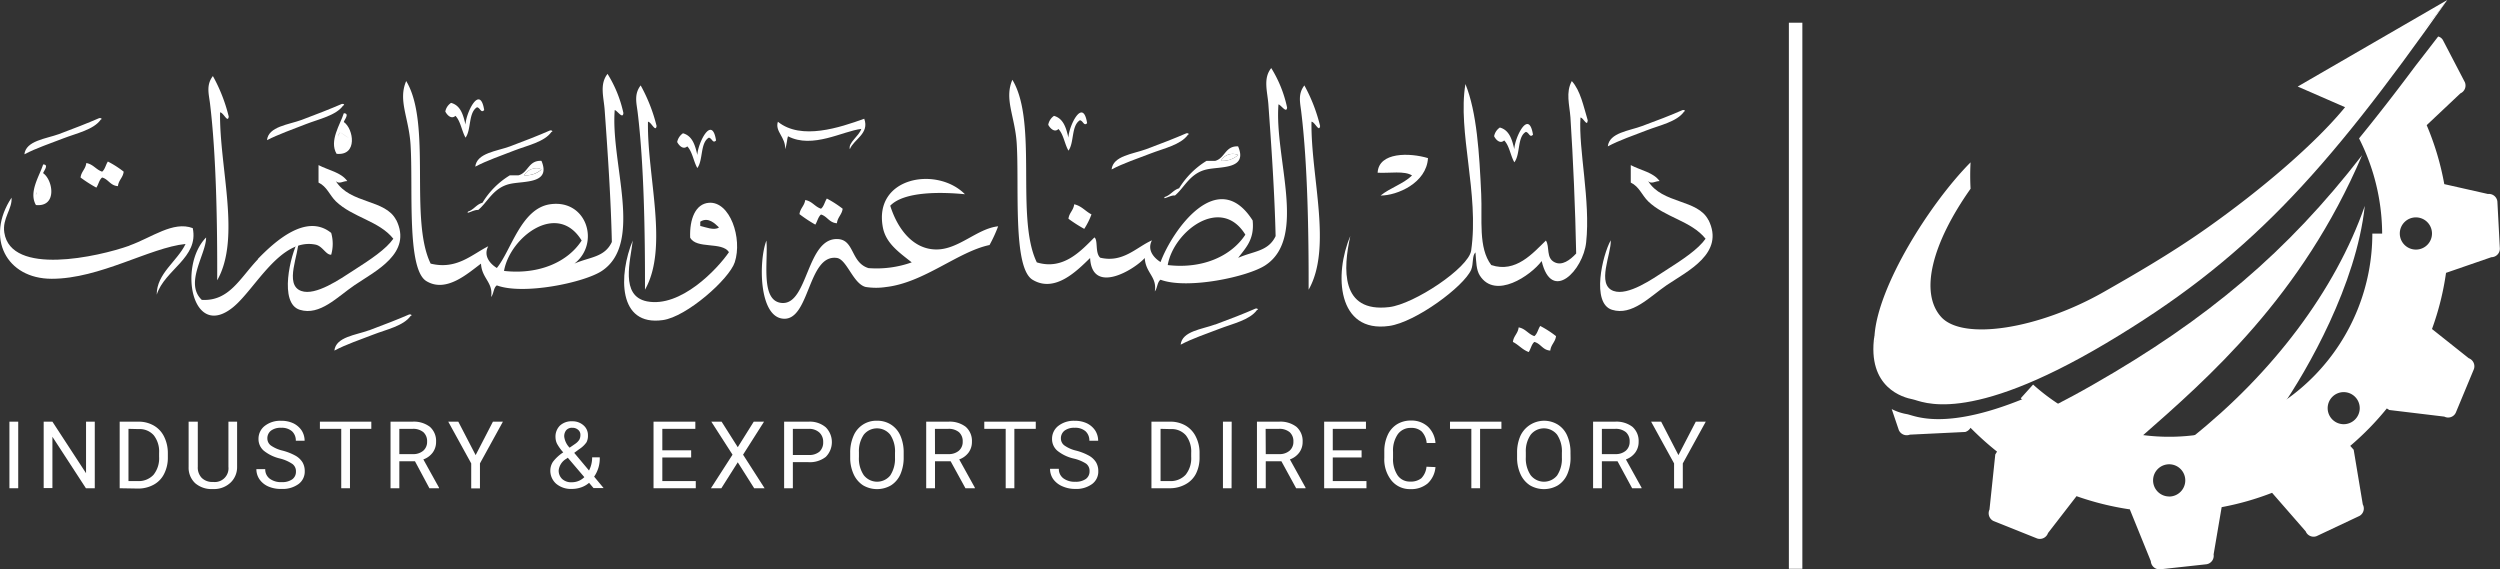 <svg xmlns="http://www.w3.org/2000/svg" viewBox="0 0 400.67 91.25">
  <rect x="0" y="0" width="400.67" height="91.25" fill="#333333" stroke="none"/>
  <defs>
    <style>
      .cls-1{fill:#fff;}.cls-2,.cls-6{fill:none;stroke-miterlimit:10;}.cls-2{stroke:#fff;stroke-width:2.96px;}.cls-3{fill:#fff;}.cls-4{fill:#fff;}.cls-5{fill:#fff;}.cls-6{stroke:#fff;stroke-width:2.16px;}
    </style>
  </defs>
  <title>Logo-H</title>
  <g id="Layer_2" data-name="Layer 2">
    <g id="Isolation_Mode" data-name="Isolation Mode">
      <path class="cls-1"
            d="M379,33c-1.35,12.58-9.16,26.25-13.47,32.49-4.74,2.4-12.58,4.69-14.29,4.67C364.22,59.83,374.3,46.51,379,33"/>
      <path class="cls-1"
            d="M329.27,65c1.94-1,4-2.1,6.14-3.33,18.44-10.52,31.2-21.33,43.16-36.8v0c-9.68,22.69-24.66,35.73-35.67,45.38-6.54-.1-13.5-5-13.5-5"/>
      <path class="cls-2" d="M381.69,37.44a34.05,34.05,0,0,1-56.84,25.29"/>
      <path class="cls-3"
            d="M400.25,32.29a1.37,1.37,0,0,0-1.51-1.2l-7-1.58a44.16,44.16,0,0,0-2.82-9.45l5.41-5.1a1.37,1.37,0,0,0,.7-1.8l-3.49-6.7a1.2,1.2,0,0,0-.78-.61c-1.12,1.46-2.38,3.09-3.68,4.76-3.12,4.19-6.09,8-9,11.57a34,34,0,0,1-52.49,41.19c-13.82,5.95-18.79,3.19-20,3a8.42,8.42,0,0,1-2.41-.81l1.13,3.34a1.38,1.38,0,0,0,1.78.76l8.88-.43a1.47,1.47,0,0,0,.84-.67,48.06,48.06,0,0,0,4.25,3.82l-.28.45-.93,8.84a1.39,1.39,0,0,0,.64,1.83l7,2.8a1.38,1.38,0,0,0,1.74-.87l4.57-5.91a45.7,45.7,0,0,0,8.57,2.12l0,.07,3.34,8.23a1.39,1.39,0,0,0,1.43,1.31l7.51-.82a1.37,1.37,0,0,0,1.12-1.57l1.29-7.58a44.94,44.94,0,0,0,8.08-2.3l5.39,6.18a1.36,1.36,0,0,0,1.76.76l6.85-3.23a1.36,1.36,0,0,0,.54-1.84l-1.46-8.77-.55-.62a45,45,0,0,0,5.86-6l.4.25,8.82,1.06a1.35,1.35,0,0,0,1.83-.62l2.91-7a1.38,1.38,0,0,0-.83-1.74l-5.89-4.68a44.37,44.37,0,0,0,2.25-9l7.27-2.51a1.37,1.37,0,0,0,1.36-1.36Zm-52.6,47.28A2.58,2.58,0,1,1,350.23,77a2.59,2.59,0,0,1-2.58,2.58m29.78-12.34a2.57,2.57,0,1,1,0-3.65,2.57,2.57,0,0,1,0,3.65M387.2,40a2.58,2.58,0,1,1,2.57-2.58A2.57,2.57,0,0,1,387.2,40"/>
      <path class="cls-4"
            d="M300.42,53.88c.48-7.93,8.85-21.26,15.4-27.86a38.86,38.86,0,0,0,0,4.23c-6.21,8.8-8.19,16.64-4.74,20.52s15.65,2,26.21-4.05c4.22-2.41,10.43-5.95,16.3-10.09,8.85-6.23,17.53-13.67,22.25-19.45l-7.59-3.31L392.22,0s-12.63,16.67-17.33,22-20.09,21.3-32,28.46-26.39,12.72-31.82,12.68a12.13,12.13,0,0,1-9.71-5.61,14.8,14.8,0,0,1-.95-3.62"/>
      <path class="cls-5"
            d="M392.22,0C372.39,28.15,360,41.65,337.55,55s-29.54,9.28-31,9-7.35-1.8-6.15-10.19c1,4.65,4,8.2,11.21,7.78,8.32.48,30.68-8.08,51.72-29.24C377.21,18.26,384.69,9.83,392.22,0"/>
      <line class="cls-6" x1="287.78" y1="3.64" x2="287.78" y2="91.16"/>
      <path class="cls-1"
            d="M273.81,35.28c-1.72-3.4-7.39-2.56-9.67-6.26.54.55,1.12,0,1.84,0-1-1.41-3.06-1.72-4.62-2.56v2.8c1.35.64,1.77,2,2.78,3,2.68,2.6,6.88,3.11,9.21,6-1.2,1.7-3.59,3.29-6.46,5.12-2,1.29-5.95,4.09-8.29,3.25-2.82-1-.31-6-.45-8.12-1.32,2.35-3.16,10.1.21,11.14,3.22,1,6.05-2.1,8.76-3.95,3.35-2.26,9.37-5.11,6.69-10.46"/>
      <path class="cls-1"
            d="M269.89,17.87c.25,0,.18-.3-.23-.23-1.85.82-4.12,1.69-6.46,2.55-2.09.79-5.28,1.06-5.52,3.27,1.88-1,4.11-1.75,6.22-2.57s4.87-1.38,6-3"/>
      <path class="cls-1"
            d="M254.46,19.27c-.68-2.26-1.16-4.74-2.55-6.28-1,1.84-.37,3.78-.22,5.82.43,6.67.78,14.61.92,21.82-1,1.07-2.27,2-3.46,1.4-1.41-.69-.74-2.46-1.39-3.48-2.07,2-4.83,5.26-8.76,3.93-2.11-2.77-1.42-7.3-1.61-11.37-.29-6.47-.7-13.16-2.53-17.64-1.28,7.63,2.23,17.55.92,26.69-.41,2.78-9.15,8.59-13.14,9.06-7.84.93-7.38-6.18-6.23-11.38-2.61,6.07-2.13,15.58,6.23,14.4,4.22-.59,11.94-6.29,13.14-9,.4-1,.12-2.24.69-2.79.13,1.58.12,2.79.69,3.7,2.48,3.93,8.2,0,9.92-2.31,1.6,6.78,6.66,1.47,7.13-3,.72-6.66-1.25-14.9-.91-20,.46,0,1.07,1.57,1.16.46"/>
      <path class="cls-1"
            d="M245.91,53.87c-1-.33-1.41-1.2-2.52-1.4-.11,1-.81,1.36-.92,2.33.92.46,1.51,1.25,2.54,1.62.33-.51.45-1.26.9-1.62,1.05.28,1.31,1.3,2.55,1.39.12-1,.81-1.36.92-2.32a16.56,16.56,0,0,0-2.53-1.63c-.35.51-.45,1.24-.94,1.63"/>
      <path class="cls-1"
            d="M241.08,22.51c.84.87,1,2.43,1.62,3.5,1-1.29.44-4.06,1.84-4.87.53.08.61,1,1.15.45-.67-4.21-2.92.44-3,2.32-.35-1.57-.81-3.07-2.31-3.47a2.14,2.14,0,0,0-.92,1.39c.24.51.93,1.3,1.61.68"/>
      <path class="cls-1"
            d="M226.33,28.1c-1.4,1.37-3.54,2-5.07,3.24,2.66,0,7.37-2,7.6-6-2.92-.88-7.9-1-8.07,2.34,1.88.11,4.34-.36,5.54.46"/>
      <path class="cls-1"
            d="M211.57,20.19a26.42,26.42,0,0,0-2.52-6.5c-1.11,1.43-.64,2.89-.48,4.42,1,8.27,1.18,19.32,1.16,28.32,3.84-6.75.32-18.17.46-26.92.53,0,1.23,1.78,1.38.68"/>
      <path class="cls-1"
            d="M206.27,17.19a19.69,19.69,0,0,0-2.53-6.28c-1.33,1.65-.62,3.71-.46,5.8.47,6.5,1,14.23,1.16,21.13-1.18,2.5-3.59,2.39-6,3.49,1.18-1.59,2.64-2.92,2.32-6C195.17,26.56,187.9,36.89,186,42c-.93-.58-2.24-1.85-1.38-3.48-2.47,1.08-4.62,3.65-8.29,2.78-.86-.77-.32-2.82-.93-3.25-2.18,2.18-5,5.3-9.23,4-3.46-7.08.21-22.47-3.92-29.26-1.34,3.11.42,5.83.7,10.22.42,6.88-.67,19.88,2.53,21.82,3.62,2.2,7.22-1.53,9.23-3.48.31,5.93,7,1.94,8.76,0,.12,2.4,2,3,1.61,5.35.42-.5.37-1.49.92-1.87,4.26,1.6,14-.45,16.82-2.33,6.73-4.45,1.39-17.22,2.08-25.77.39.07,1.32,1.53,1.38.48M187.15,42.48c.93-5.4,8.54-11.23,12.44-4.87-2.26,3.45-6.88,5.53-12.44,4.87"/>
      <path class="cls-1"
            d="M194.75,52c-2.1.78-5.3,1.06-5.53,3.24,1.89-1,4.11-1.73,6.23-2.55s4.85-1.4,6-3c.23,0,.18-.31-.22-.24-1.86.82-4.14,1.7-6.46,2.56"/>
      <path class="cls-1"
            d="M186.67,31.57c-.4.57,1-.36,1.63-.23,1.54-1.28,2.39-3.57,5.07-4.18,2.22-.51,6.66.05,5.06-3.7-2.09-.11-2.09,1.91-3.68,2.32h-1.38a13.32,13.32,0,0,0-4.4,4.4c-.95.27-1.35,1.1-2.3,1.39m11.76-6.73h0a3.68,3.68,0,0,1-1.88.89,4.91,4.91,0,0,1-.88.05,2.18,2.18,0,0,1,2.76-.94"/>
      <path class="cls-1" d="M195.67,25.78a4.91,4.91,0,0,0,.88-.05,3.71,3.71,0,0,0,1.88-.89,2.19,2.19,0,0,0-2.76.94"/>
      <path class="cls-1"
            d="M190.37,21.59c.23,0,.18-.3-.23-.23-1.85.8-4.13,1.69-6.45,2.55-2.11.78-5.3,1.05-5.54,3.25,1.89-1,4.12-1.73,6.23-2.55s4.86-1.4,6-3"/>
      <path class="cls-1"
            d="M169.62,20.66c.84.86,1,2.43,1.62,3.48.94-1.28.43-4,1.84-4.87.54.1.62,1,1.15.47-.66-4.21-2.93.43-3,2.32-.36-1.59-.81-3.08-2.31-3.49A2.2,2.2,0,0,0,168,20c.26.52,1,1.3,1.61.69"/>
      <path class="cls-1"
            d="M171.24,35.06a22.69,22.69,0,0,0,2.53,1.62,11.69,11.69,0,0,0,1.16-2.32c-1-.51-1.57-1.35-2.77-1.62-.12,1-.81,1.36-.92,2.32"/>
      <path class="cls-1"
            d="M142.65,33c2.25-2.4,8.43-2.22,12-1.87-4.47-4.53-14.71-2.8-13.15,5.34.5,2.56,2.64,4,4.62,5.58a16.83,16.83,0,0,1-6.93.92c-2.82-.87-2.25-4.45-4.83-4.65-5.1-.38-4.81,10.47-9,10.24-3.57-.22-2.22-6.74-2.53-10-1.25,3.21-1.25,12.31,2.76,12.52,4.2.24,3.89-10.39,8.53-9.74,1.6.22,2.6,4.13,4.61,4.65A10.6,10.6,0,0,0,142,46c6.07-.69,11.56-5.68,16.59-6.73a22.57,22.57,0,0,0,1.38-3c-3.37.36-6.33,3.73-9.9,3.71-3.75,0-6.24-3.33-7.39-7"/>
      <path class="cls-1"
            d="M126.29,21.84c3.93,2.06,8.82-.85,11.75-1.18-.38,1.18-2.13,2.2-1.84,3.25.65-1.61,3.18-2.49,2.31-4.88-3.89,1.4-10.11,3.5-13.84.48-.51,1.58,1.28,2.48,1.16,4.4.28-.73.33-1.83.46-2.07"/>
      <path class="cls-1"
            d="M129.06,32c-.12,1-.81,1.36-.93,2.32A22.82,22.82,0,0,0,130.67,36c.33-.51.45-1.24.91-1.62,1,.28,1.31,1.32,2.55,1.4.12-1,.8-1.37.92-2.33a17.66,17.66,0,0,0-2.53-1.63c-.35.51-.46,1.26-.94,1.63-1-.33-1.41-1.2-2.52-1.39"/>
      <path class="cls-1"
            d="M113.61,32.5c-2.15.17-3.11,2.59-3,5.58,1,1.89,5.1.6,6.22,2.33-1.88,2.75-7.75,8.94-13.14,7.89-4.35-.86-2.64-6.52-2.28-9.75-2.28,5.5-2.41,13.78,4.82,12.75,3.82-.52,10.65-6.57,11.53-9.27,1.26-3.85-.77-9.8-4.15-9.53m-1.38,3.72v-.69c1.28-.82,2.37.32,3,.92-.74.56-2.22-.08-3-.23"/>
      <path class="cls-1"
            d="M110.15,23.46c.83.86,1,2.42,1.61,3.47.95-1.27.44-4.05,1.85-4.87.53.11.62,1,1.15.45-.66-4.19-2.92.44-3,2.33-.35-1.57-.79-3.06-2.3-3.48a2.23,2.23,0,0,0-.93,1.4c.27.53.94,1.29,1.62.7"/>
      <path class="cls-1"
            d="M105.23,20.19a26.45,26.45,0,0,0-2.55-6.5c-1.11,1.43-.65,2.89-.47,4.42,1,8.27,1.18,19.32,1.16,28.32,3.84-6.75.32-18.17.48-26.92.51,0,1.22,1.78,1.38.68"/>
      <path class="cls-1"
            d="M99.91,18.11a19.74,19.74,0,0,0-2.54-6.27c-1.31,1.66-.61,3.72-.46,5.8.47,6.5,1,14.24,1.15,21.14-1.16,2.5-3.57,2.39-6,3.47,4.16-3.23,2-10.37-3.9-9.51-4.65.68-6.23,7.38-8.53,10.21-.94-.57-2.24-1.85-1.38-3.48-2.61,1.3-5.06,3.81-9.23,2.78-3.46-7.07.21-22.46-3.92-29.26-1.34,3.12.43,5.85.7,10.22.43,7-.65,19.9,2.53,21.84s6.65-1.24,8.76-2.8c.12,2.4,2,3,1.62,5.35.43-.51.37-1.49.92-1.86,4.25,1.58,14-.44,16.83-2.32,6.72-4.47,1.38-17.23,2.06-25.78.4.07,1.31,1.53,1.39.47M80.78,43.42c.94-5.41,8.55-11.25,12.44-4.87C91,42,86.35,44.05,80.78,43.42"/>
      <path class="cls-1"
            d="M76.17,26.71c1.89-1,4.12-1.75,6.21-2.57s4.88-1.38,6-3c.24,0,.19-.29-.22-.24-1.86.82-4.13,1.7-6.45,2.57-2.11.77-5.31,1.05-5.54,3.25"/>
      <path class="cls-1"
            d="M83.09,28.1H81.71a13,13,0,0,0-4.39,4.4c-1,.27-1.37,1.11-2.3,1.4-.42.57,1-.36,1.61-.24,1.55-1.27,2.4-3.56,5.08-4.18,2.22-.51,6.65.05,5.07-3.7-2.1-.11-2.1,1.9-3.69,2.32M86.38,27a1.55,1.55,0,0,1,.4.17,3.74,3.74,0,0,1-1.16.7A4.14,4.14,0,0,1,84,28.1,2.31,2.31,0,0,1,86.38,27"/>
      <path class="cls-1"
            d="M84,28.1a4.11,4.11,0,0,0,1.61-.24,3.86,3.86,0,0,0,1.16-.7,1.55,1.55,0,0,0-.4-.17A2.32,2.32,0,0,0,84,28.1"/>
      <path class="cls-1"
            d="M73,18.57c.83.87,1,2.43,1.61,3.49.94-1.27.43-4,1.84-4.87.54.09.62,1,1.15.45-.67-4.21-2.92.44-3,2.33-.36-1.58-.79-3.08-2.31-3.48a2.13,2.13,0,0,0-.92,1.38c.25.52.94,1.31,1.62.7"/>
      <path class="cls-1"
            d="M59.13,52.94c-2.11.77-5.3,1.05-5.54,3.25,1.88-1,4.12-1.74,6.22-2.56s4.87-1.39,6-3c.24,0,.19-.3-.24-.23-1.85.81-4.13,1.68-6.44,2.55"/>
      <path class="cls-1"
            d="M63.5,35.28c-1.72-3.4-7.39-2.56-9.68-6.26.54.55,1.13,0,1.84,0-1-1.41-3-1.72-4.61-2.56v2.8c1.35.64,1.76,2,2.77,3,2.7,2.6,6.9,3.11,9.22,6-1.2,1.7-3.59,3.29-6.45,5.12-2,1.29-6,4.09-8.31,3.25-2.82-1-.3-6-.45-8.12-1.31,2.35-3.16,10.1.22,11.14,3.22,1,6.05-2.1,8.78-3.95,3.32-2.26,9.33-5.11,6.67-10.46"/>
      <path class="cls-1"
            d="M41.34,41.55c-2.87,3-4.61,6.77-9,6.51-2.83-2.68.72-7.36.69-10-4.53,4.63-2.22,16.56,4.37,11.14,3.54-2.92,7.52-11.11,13.14-10,1.17.22,1.68,1.67,2.54,1.62a6.37,6.37,0,0,0,0-3.49c-4-3.25-9.09,1.43-11.75,4.17"/>
      <path class="cls-1"
            d="M55.1,19.55c.07-.32,1-1.4,0-1.4-.57,1.81-2.38,4.42-1.16,6.5,3.42.35,2.74-4,1.16-5.1m-.71,1.63c.63.21,1,.72,1.61.93-.64-.21-1-.72-1.61-.93,0,.26-.12.5-.18.74.06-.24.13-.48.18-.74"/>
      <path class="cls-1"
            d="M55,16.9c.26,0,.19-.31-.22-.24-1.85.8-4.13,1.69-6.45,2.56-2.09.77-5.31,1.05-5.54,3.24,1.89-.95,4.12-1.74,6.22-2.56s4.87-1.39,6-3"/>
      <path class="cls-1"
            d="M36.66,18.69a26.05,26.05,0,0,0-2.54-6.5c-1.11,1.43-.65,2.88-.46,4.42,1,8.27,1.18,19.32,1.15,28.31,3.85-6.74.32-18.16.46-26.91.54,0,1.23,1.78,1.39.68"/>
      <path class="cls-1"
            d="M20.75,39.37c-5.06,1.8-19,4.89-20.06-2.1C.34,35,2,33.48,1.85,31.68c-4.22,6.4-.86,13,6.44,13,7.74,0,15.73-5,21.45-5.58-1.33,2.78-4.65,4.74-4.62,8.13,1.25-4,6.78-5.92,5.77-10.67-3.14-1.18-6.54,1.5-10.14,2.79"/>
      <path class="cls-1"
            d="M12.91,28.45a21.34,21.34,0,0,0,2.53,1.62c.35-.5.45-1.25.93-1.62,1,.26,1.31,1.31,2.53,1.38.12-1,.81-1.34.92-2.32a15.59,15.59,0,0,0-2.53-1.62c-.35.52-.45,1.25-.92,1.62-1-.33-1.42-1.19-2.54-1.38-.12,1-.8,1.35-.92,2.32"/>
      <path class="cls-1"
            d="M16.15,19.15c.23,0,.17-.28-.25-.22-1.86.81-4.13,1.69-6.45,2.56-2.1.76-5.3,1.06-5.54,3.24,1.91-1,4.12-1.73,6.23-2.55s4.87-1.39,6-3"/>
      <path class="cls-1"
            d="M6.91,26.36c-.55,1.8-2.36,4.42-1.15,6.5,3.43.35,2.75-4,1.15-5.11.08-.31,1-1.41,0-1.39m.94,3.94a1.29,1.29,0,0,1-1.11,1.13A1.33,1.33,0,0,1,6,31.35a.77.77,0,0,1-.24-.12c0-.15.07-.28.11-.43,0,.15-.08.28-.11.43a.77.77,0,0,0,.24.12,1.33,1.33,0,0,0,.74.08A1.29,1.29,0,0,0,7.85,30.3a7.65,7.65,0,0,1-1.33-.79,2.8,2.8,0,0,0-.3-.15.75.75,0,0,1,0,.16.94.94,0,0,0,0-.16,2.8,2.8,0,0,1,.3.15,8,8,0,0,0,1.33.79"/>
      <path class="cls-5" d="M2.92,78.25H1.51V67.58H2.92Z"/>
      <path class="cls-5" d="M15.19,78.25H13.77L8.4,70v8.22H7V67.58H8.4l5.39,8.26V67.58h1.4Z"/>
      <path class="cls-5"
            d="M19.18,78.25V67.58h3a4.83,4.83,0,0,1,2.46.62A4.13,4.13,0,0,1,26.31,70a5.9,5.9,0,0,1,.59,2.61v.68a5.68,5.68,0,0,1-.59,2.64,4,4,0,0,1-1.66,1.74,5.12,5.12,0,0,1-2.52.63Zm1.41-9.52V77.1h1.48a3.23,3.23,0,0,0,2.53-1,4.21,4.21,0,0,0,.9-2.88v-.63a4.22,4.22,0,0,0-.85-2.82,3,3,0,0,0-2.42-1Z"/>
      <path class="cls-5"
            d="M38,67.58v7.25a3.41,3.41,0,0,1-1,2.47,3.84,3.84,0,0,1-2.55,1.08h-.38a4,4,0,0,1-2.79-.94,3.39,3.39,0,0,1-1.05-2.6V67.58H31.7v7.23a2.39,2.39,0,0,0,.64,1.79,2.42,2.42,0,0,0,1.81.64,2.2,2.2,0,0,0,2.46-2.43V67.58Z"/>
      <path class="cls-5"
            d="M44.89,73.49a6.49,6.49,0,0,1-2.63-1.27,2.45,2.45,0,0,1-.83-1.87,2.6,2.6,0,0,1,1-2.09,4,4,0,0,1,2.62-.82,4.44,4.44,0,0,1,2,.42A3.37,3.37,0,0,1,48.35,69a3.07,3.07,0,0,1,.47,1.64H47.41a2,2,0,0,0-.62-1.53,2.5,2.5,0,0,0-1.73-.55,2.55,2.55,0,0,0-1.63.46,1.54,1.54,0,0,0-.58,1.27,1.4,1.4,0,0,0,.55,1.1,5.47,5.47,0,0,0,1.89.83,8.89,8.89,0,0,1,2.08.82,3.13,3.13,0,0,1,1.11,1.05,2.75,2.75,0,0,1,.36,1.42,2.47,2.47,0,0,1-1,2.07,4.29,4.29,0,0,1-2.7.78A5,5,0,0,1,43.08,78a3.37,3.37,0,0,1-1.47-1.15,2.84,2.84,0,0,1-.52-1.66h1.42a1.84,1.84,0,0,0,.71,1.52,3,3,0,0,0,1.91.56,2.81,2.81,0,0,0,1.71-.45,1.48,1.48,0,0,0,.59-1.24,1.44,1.44,0,0,0-.55-1.21A6.3,6.3,0,0,0,44.89,73.49Z"/>
      <path class="cls-5" d="M59.51,68.73H56.09v9.52h-1.4V68.73H51.27V67.58h8.24Z"/>
      <path class="cls-5"
            d="M66.51,73.93H64v4.32H62.59V67.58h3.53a4.22,4.22,0,0,1,2.77.82,3,3,0,0,1,1,2.39,2.86,2.86,0,0,1-.54,1.74,3.21,3.21,0,0,1-1.5,1.1l2.51,4.53v.09H68.82ZM64,72.78h2.16a2.45,2.45,0,0,0,1.67-.54,1.85,1.85,0,0,0,.62-1.45,1.94,1.94,0,0,0-.59-1.52,2.55,2.55,0,0,0-1.71-.54H64Z"/>
      <path class="cls-5" d="M76.23,72.94,79,67.58h1.6l-3.68,6.69v4h-1.4v-4l-3.68-6.69h1.61Z"/>
      <path class="cls-5"
            d="M88.2,75.38A2.54,2.54,0,0,1,88.63,74a6.52,6.52,0,0,1,1.64-1.5,7.32,7.32,0,0,1-1-1.39,2.51,2.51,0,0,1-.24-1,2.48,2.48,0,0,1,.71-1.9,2.7,2.7,0,0,1,1.95-.69,2.63,2.63,0,0,1,1.82.64,2.06,2.06,0,0,1,.72,1.61A2.25,2.25,0,0,1,94,70.88,4.22,4.22,0,0,1,92.81,72l-.78.58,2.37,2.83a4.5,4.5,0,0,0,.5-2.11h1.22a5.09,5.09,0,0,1-.9,3.09l1.52,1.83H95.12l-.71-.84a3.8,3.8,0,0,1-1.27.73,4.48,4.48,0,0,1-1.49.25,3.66,3.66,0,0,1-2.5-.82A2.77,2.77,0,0,1,88.2,75.38Zm3.45,1.91a2.82,2.82,0,0,0,2-.82L91,73.36l-.24.17a2.45,2.45,0,0,0-1.22,1.85,1.82,1.82,0,0,0,.56,1.39A2.13,2.13,0,0,0,91.65,77.29ZM90.43,70a3.08,3.08,0,0,0,.86,1.75l.87-.6a2.39,2.39,0,0,0,.68-.67,1.58,1.58,0,0,0,.18-.78,1,1,0,0,0-.36-.81,1.34,1.34,0,0,0-.93-.33,1.2,1.2,0,0,0-1,.41A1.53,1.53,0,0,0,90.43,70Z"/>
      <path class="cls-5" d="M110.77,73.32h-4.62V77.1h5.36v1.15h-6.77V67.58h6.7v1.15h-5.29v3.44h4.62Z"/>
      <path class="cls-5"
            d="M118.24,71.67l2.56-4.09h1.65l-3.36,5.29,3.45,5.38h-1.67l-2.63-4.16-2.63,4.16h-1.67l3.46-5.38L114,67.58h1.65Z"/>
      <path class="cls-5"
            d="M127.07,74.07v4.18h-1.4V67.58h3.93a3.92,3.92,0,0,1,2.74.9,3.36,3.36,0,0,1,0,4.75,4.14,4.14,0,0,1-2.78.84Zm0-1.15h2.53a2.51,2.51,0,0,0,1.73-.53,2,2,0,0,0,.6-1.54,2,2,0,0,0-.6-1.52,2.4,2.4,0,0,0-1.65-.6h-2.61Z"/>
      <path class="cls-5"
            d="M144.83,73.26a6.63,6.63,0,0,1-.52,2.74,4,4,0,0,1-1.5,1.78,4.44,4.44,0,0,1-4.49,0A4.17,4.17,0,0,1,136.81,76a6.3,6.3,0,0,1-.55-2.65v-.77a6.63,6.63,0,0,1,.53-2.72,3.93,3.93,0,0,1,3.75-2.43,4.06,4.06,0,0,1,2.26.62,4,4,0,0,1,1.51,1.79,6.66,6.66,0,0,1,.52,2.74Zm-1.39-.69a4.78,4.78,0,0,0-.77-2.91,2.72,2.72,0,0,0-4.23,0,4.68,4.68,0,0,0-.78,2.82v.78a4.75,4.75,0,0,0,.77,2.89,2.71,2.71,0,0,0,4.24.06,4.86,4.86,0,0,0,.77-2.85Z"/>
      <path class="cls-5"
            d="M152.36,73.93h-2.51v4.32h-1.41V67.58H152a4.22,4.22,0,0,1,2.77.82,3,3,0,0,1,1,2.39,2.86,2.86,0,0,1-.54,1.74,3.21,3.21,0,0,1-1.5,1.1l2.51,4.53v.09h-1.51Zm-2.51-1.15H152a2.47,2.47,0,0,0,1.67-.54,1.85,1.85,0,0,0,.62-1.45,1.94,1.94,0,0,0-.59-1.52,2.55,2.55,0,0,0-1.71-.54h-2.15Z"/>
      <path class="cls-5" d="M166,68.73h-3.43v9.52h-1.39V68.73h-3.43V67.58H166Z"/>
      <path class="cls-5"
            d="M172.07,73.49a6.49,6.49,0,0,1-2.63-1.27,2.45,2.45,0,0,1-.83-1.87,2.6,2.6,0,0,1,1-2.09,4,4,0,0,1,2.62-.82,4.44,4.44,0,0,1,2,.42A3.37,3.37,0,0,1,175.53,69a3.07,3.07,0,0,1,.47,1.64h-1.41a2,2,0,0,0-.62-1.53,2.5,2.5,0,0,0-1.73-.55,2.55,2.55,0,0,0-1.63.46,1.54,1.54,0,0,0-.58,1.27,1.38,1.38,0,0,0,.56,1.1,5.31,5.31,0,0,0,1.88.83,8.89,8.89,0,0,1,2.08.82,3.13,3.13,0,0,1,1.11,1.05,2.75,2.75,0,0,1,.36,1.42,2.47,2.47,0,0,1-1,2.07,4.29,4.29,0,0,1-2.7.78,5,5,0,0,1-2.05-.42,3.49,3.49,0,0,1-1.47-1.15,2.84,2.84,0,0,1-.51-1.66h1.41a1.84,1.84,0,0,0,.71,1.52,3,3,0,0,0,1.91.56,2.81,2.81,0,0,0,1.71-.45,1.48,1.48,0,0,0,.59-1.24,1.44,1.44,0,0,0-.55-1.21A6.3,6.3,0,0,0,172.07,73.49Z"/>
      <path class="cls-5"
            d="M184.54,78.25V67.58h3a4.83,4.83,0,0,1,2.46.62A4.17,4.17,0,0,1,191.66,70a5.64,5.64,0,0,1,.59,2.61v.68a5.67,5.67,0,0,1-.58,2.64A4,4,0,0,1,190,77.62a5.12,5.12,0,0,1-2.52.63ZM186,68.73V77.1h1.47a3.26,3.26,0,0,0,2.54-1,4.21,4.21,0,0,0,.9-2.88v-.63a4.22,4.22,0,0,0-.85-2.82,3,3,0,0,0-2.42-1Z"/>
      <path class="cls-5" d="M197.38,78.25H196V67.58h1.4Z"/>
      <path class="cls-5"
            d="M205.37,73.93h-2.51v4.32h-1.41V67.58H205a4.22,4.22,0,0,1,2.77.82,3,3,0,0,1,1,2.39,2.86,2.86,0,0,1-.54,1.74,3.21,3.21,0,0,1-1.5,1.1l2.51,4.53v.09h-1.51Zm-2.51-1.15H205a2.45,2.45,0,0,0,1.67-.54,1.85,1.85,0,0,0,.62-1.45,1.94,1.94,0,0,0-.59-1.52,2.55,2.55,0,0,0-1.71-.54h-2.15Z"/>
      <path class="cls-5" d="M218.22,73.32H213.6V77.1H219v1.15h-6.78V67.58h6.7v1.15H213.6v3.44h4.62Z"/>
      <path class="cls-5"
            d="M230.06,74.86a4,4,0,0,1-1.25,2.62,4.09,4.09,0,0,1-2.79.91A3.77,3.77,0,0,1,223,77a5.44,5.44,0,0,1-1.14-3.63v-1a6.19,6.19,0,0,1,.53-2.62A3.94,3.94,0,0,1,223.89,68a4.21,4.21,0,0,1,2.25-.6,3.85,3.85,0,0,1,2.73,1A4,4,0,0,1,230.06,71h-1.41a3.1,3.1,0,0,0-.8-1.85,2.42,2.42,0,0,0-1.71-.57,2.51,2.51,0,0,0-2.11,1,4.59,4.59,0,0,0-.77,2.84v1a4.67,4.67,0,0,0,.73,2.76,2.34,2.34,0,0,0,2,1,2.69,2.69,0,0,0,1.8-.53,3,3,0,0,0,.83-1.85Z"/>
      <path class="cls-5" d="M240.63,68.73h-3.42v9.52h-1.4V68.73h-3.42V67.58h8.24Z"/>
      <path class="cls-5"
            d="M251.71,73.26a6.63,6.63,0,0,1-.52,2.74,4,4,0,0,1-1.5,1.78,4.44,4.44,0,0,1-4.49,0A4.17,4.17,0,0,1,243.69,76a6.3,6.3,0,0,1-.55-2.65v-.77a6.63,6.63,0,0,1,.53-2.72,4.2,4.2,0,0,1,6-1.81,3.93,3.93,0,0,1,1.51,1.79,6.66,6.66,0,0,1,.52,2.74Zm-1.39-.69a4.78,4.78,0,0,0-.77-2.91,2.71,2.71,0,0,0-4.22,0,4.61,4.61,0,0,0-.79,2.82v.78a4.82,4.82,0,0,0,.77,2.89,2.71,2.71,0,0,0,4.24.06,4.79,4.79,0,0,0,.77-2.85Z"/>
      <path class="cls-5"
            d="M259.24,73.93h-2.51v4.32h-1.41V67.58h3.53a4.22,4.22,0,0,1,2.77.82,3,3,0,0,1,1,2.39,2.86,2.86,0,0,1-.54,1.74,3.21,3.21,0,0,1-1.5,1.1l2.51,4.53v.09h-1.51Zm-2.51-1.15h2.16a2.47,2.47,0,0,0,1.67-.54,1.85,1.85,0,0,0,.62-1.45,1.94,1.94,0,0,0-.59-1.52,2.55,2.55,0,0,0-1.71-.54h-2.15Z"/>
      <path class="cls-5" d="M269,72.94l2.78-5.36h1.6l-3.68,6.69v4h-1.4v-4l-3.68-6.69h1.61Z"/>
    </g>
  </g>
</svg>

